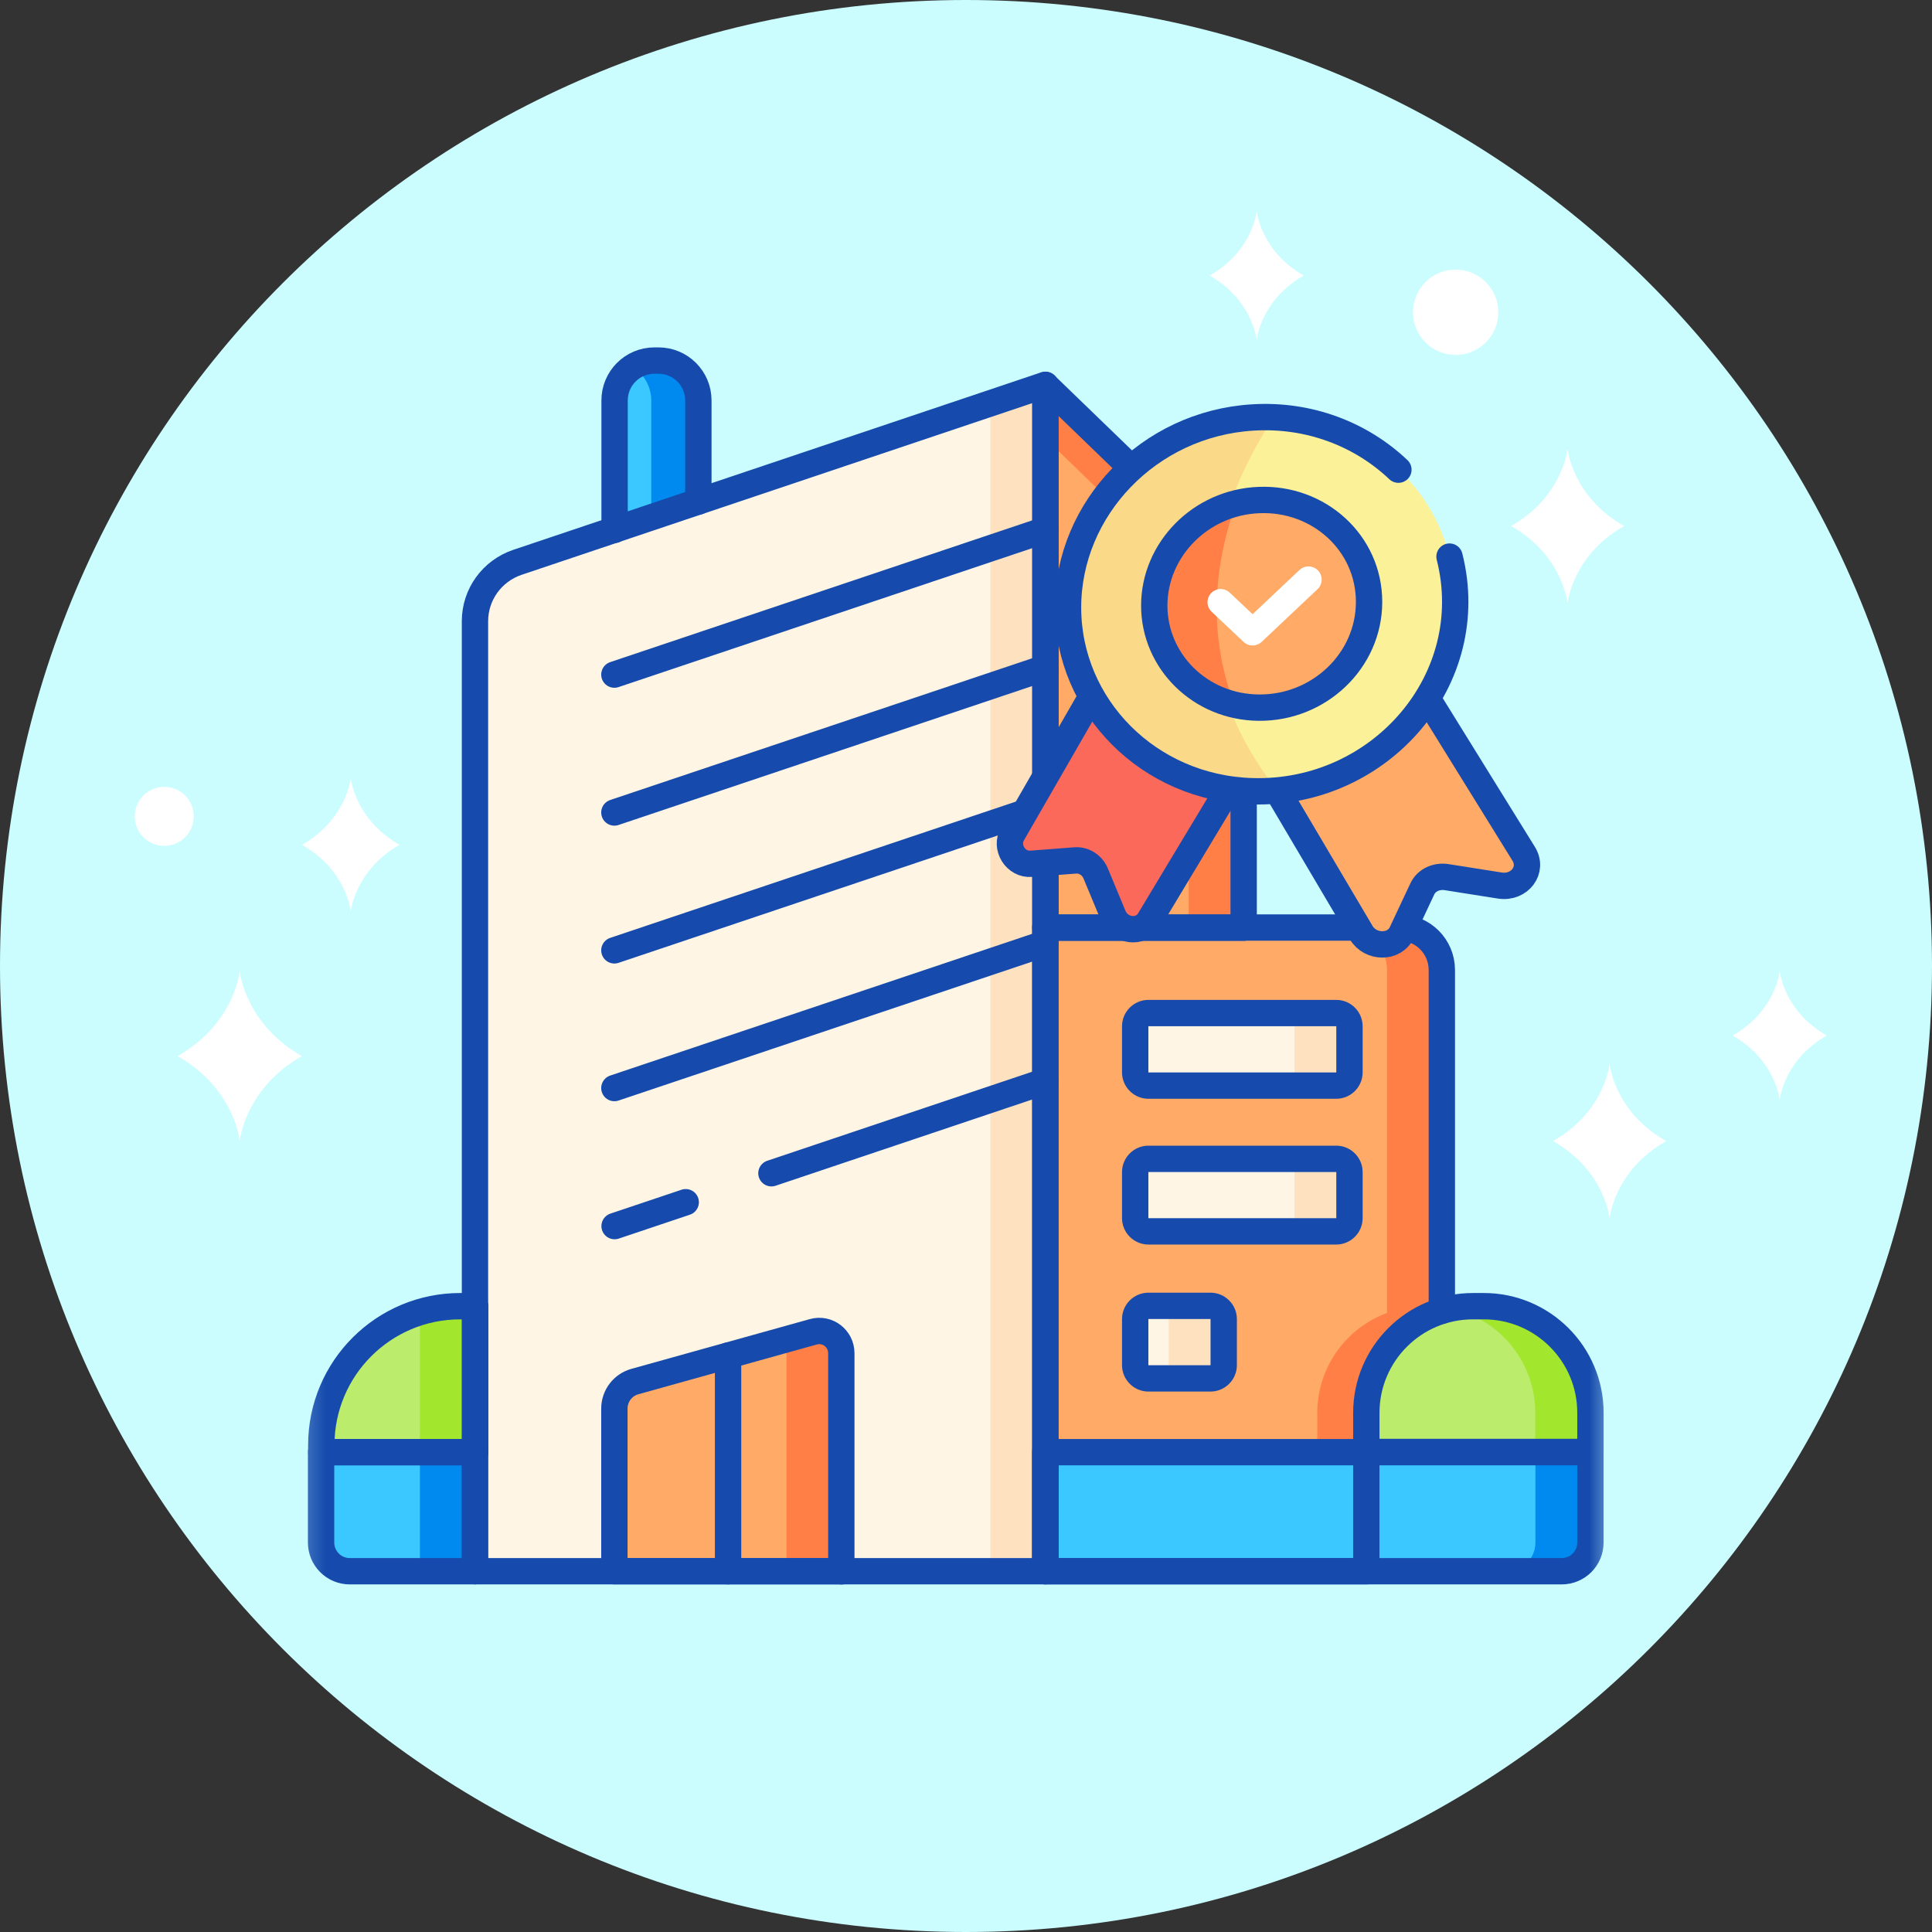 <svg width="110" height="110" viewBox="0 0 110 110" fill="none" xmlns="http://www.w3.org/2000/svg">
<rect x="0" y="0" width="110" height="110" fill="#333333" stroke="none"/>
<g clip-path="url(#clip0_35111_320093)">
<path d="M55 110C85.38 110 110 85.38 110 55C110 24.62 85.38 0 55 0C24.62 0 0 24.62 0 55C0 85.38 24.62 110 55 110Z" fill="#CBFDFF"/>
<mask id="mask0_35111_320093" style="mask-type:luminance" maskUnits="userSpaceOnUse" x="17" y="17" width="75" height="76">
<path d="M91.641 17.77H17.191V92.219H91.641V17.77Z" fill="white"/>
</mask>
<g mask="url(#mask0_35111_320093)">
<path d="M39.752 32.429H34.992V22.809C34.992 21.559 36.012 20.539 37.262 20.539H37.492C38.742 20.539 39.762 21.559 39.762 22.809V32.429H39.752Z" fill="#3BC7FF"/>
<path d="M37.481 20.539H37.251C36.801 20.539 36.381 20.669 36.031 20.899C36.661 21.299 37.081 22.009 37.081 22.809V32.429H39.751V22.809C39.751 21.559 38.731 20.539 37.481 20.539Z" fill="#0089EF"/>
<path d="M59.513 89.459H27.043V35.369C27.043 33.849 28.013 32.509 29.453 32.019L59.523 21.909V89.449L59.513 89.459Z" fill="#FFF5E4"/>
<path d="M56.383 22.979V89.469H59.513V21.919L56.383 22.969V22.979Z" fill="#FEE2C0"/>
<path d="M82.1 55.239V89.469H59.52V52.819H79.68C81.019 52.819 82.1 53.899 82.1 55.239Z" fill="#FFAA66"/>
<path d="M79.681 52.819H76.551C77.891 52.819 78.971 53.899 78.971 55.239V89.469H82.101V55.239C82.101 53.899 81.021 52.819 79.681 52.819Z" fill="#FF7F46"/>
<path d="M59.512 89.46H88.912C89.822 89.46 90.552 88.73 90.552 87.82V82.68H59.512V89.46Z" fill="#3BC7FF"/>
<path d="M82.1 74.389V82.679H75V80.449C75 77.099 77.72 74.379 81.07 74.379H81.69C81.83 74.379 81.96 74.379 82.1 74.389Z" fill="#FF7F46"/>
<path d="M87.421 82.68V87.82C87.421 88.73 86.691 89.46 85.781 89.46H88.911C89.821 89.46 90.551 88.73 90.551 87.82V82.68H87.421Z" fill="#0089EF"/>
<path d="M83.863 74.369H84.483C87.833 74.369 90.553 77.089 90.553 80.439V82.669H77.793V80.439C77.793 77.089 80.513 74.369 83.863 74.369Z" fill="#BBEC6C"/>
<path d="M84.482 74.369H83.862C83.432 74.369 83.012 74.419 82.602 74.499C85.352 75.079 87.412 77.519 87.412 80.439V82.669H90.542V80.439C90.542 77.089 87.822 74.369 84.472 74.369" fill="#A2E62E"/>
<path d="M19.921 89.46H27.041V82.68H18.281V87.82C18.281 88.73 19.011 89.46 19.921 89.46Z" fill="#3BC7FF"/>
<path d="M23.91 89.46H27.04V82.68H23.91V89.46Z" fill="#0089EF"/>
<path d="M26.193 74.369H27.053V82.679H18.293V82.279C18.293 77.909 21.833 74.369 26.203 74.369" fill="#BBEC6C"/>
<path d="M26.19 74.369C25.4 74.369 24.63 74.489 23.91 74.699V82.669H27.04V74.359H26.18L26.19 74.369Z" fill="#A2E62E"/>
<path d="M59.512 21.919L69.722 31.789C70.412 32.459 70.802 33.369 70.802 34.329V52.809H59.512V21.909V21.919Z" fill="#FFAA66"/>
<path d="M69.73 31.8L59.52 21.93V24.96L66.6 31.8C67.29 32.47 67.68 33.38 67.68 34.34V52.82H70.809V34.34C70.809 33.38 70.419 32.47 69.73 31.8Z" fill="#FF7F46"/>
<path d="M47.91 89.459H34.98V80.199C34.98 79.479 35.461 78.849 36.151 78.659L46.3 75.829C47.111 75.599 47.901 76.209 47.901 77.049V89.469L47.91 89.459Z" fill="#FFAA66"/>
<path d="M46.311 75.819L44.551 76.309C44.691 76.509 44.781 76.759 44.781 77.039V89.459H47.911V77.039C47.911 76.199 47.111 75.599 46.311 75.819Z" fill="#FF7F46"/>
<path d="M76.083 61.81H65.383C64.973 61.81 64.633 61.47 64.633 61.06V58.43C64.633 58.02 64.973 57.68 65.383 57.68H76.083C76.493 57.68 76.833 58.02 76.833 58.43V61.06C76.833 61.47 76.493 61.81 76.083 61.81Z" fill="#FFF5E4"/>
<path d="M76.083 57.69H72.953C73.363 57.69 73.703 58.029 73.703 58.44V61.069C73.703 61.48 73.363 61.819 72.953 61.819H76.083C76.493 61.819 76.833 61.48 76.833 61.069V58.44C76.833 58.029 76.493 57.69 76.083 57.69Z" fill="#FEE2C0"/>
<path d="M76.083 70.109H65.383C64.973 70.109 64.633 69.769 64.633 69.359V66.73C64.633 66.32 64.973 65.98 65.383 65.98H76.083C76.493 65.98 76.833 66.32 76.833 66.73V69.359C76.833 69.769 76.493 70.109 76.083 70.109Z" fill="#FFF5E4"/>
<path d="M76.083 65.98H72.953C73.363 65.98 73.703 66.32 73.703 66.73V69.359C73.703 69.769 73.363 70.109 72.953 70.109H76.083C76.493 70.109 76.833 69.769 76.833 69.359V66.73C76.833 66.32 76.493 65.98 76.083 65.98Z" fill="#FEE2C0"/>
<path d="M68.923 78.48H65.383C64.973 78.48 64.633 78.14 64.633 77.73V75.1C64.633 74.69 64.973 74.35 65.383 74.35H68.923C69.333 74.35 69.673 74.69 69.673 75.1V77.73C69.673 78.14 69.333 78.48 68.923 78.48Z" fill="#FFF5E4"/>
<path d="M68.923 74.359H65.793C66.203 74.359 66.543 74.699 66.543 75.109V77.739C66.543 78.149 66.203 78.489 65.793 78.489H68.923C69.333 78.489 69.673 78.149 69.673 77.739V75.109C69.673 74.699 69.333 74.359 68.923 74.359Z" fill="#FEE2C0"/>
<path d="M59.513 89.459H27.043V35.369C27.043 33.849 28.013 32.509 29.453 32.019L59.523 21.909V89.449L59.513 89.459Z" stroke="#164BAD" stroke-width="1.5" stroke-linecap="round" stroke-linejoin="round"/>
<path d="M77.792 82.68V89.46H59.512V52.81H79.672C81.012 52.81 82.092 53.89 82.092 55.23V74.63" stroke="#164BAD" stroke-width="1.5" stroke-linecap="round" stroke-linejoin="round"/>
<path d="M59.512 89.46H88.912C89.822 89.46 90.552 88.73 90.552 87.82V82.68H59.512V89.46Z" stroke="#164BAD" stroke-width="1.5" stroke-linecap="round" stroke-linejoin="round"/>
<path d="M83.863 74.369H84.483C87.833 74.369 90.553 77.089 90.553 80.439V82.669H77.793V80.439C77.793 77.089 80.513 74.369 83.863 74.369Z" stroke="#164BAD" stroke-width="1.5" stroke-linecap="round" stroke-linejoin="round"/>
<path d="M19.921 89.46H27.041V82.68H18.281V87.82C18.281 88.73 19.011 89.46 19.921 89.46Z" stroke="#164BAD" stroke-width="1.5" stroke-linecap="round" stroke-linejoin="round"/>
<path d="M26.193 74.369H27.053V82.679H18.293V82.279C18.293 77.909 21.833 74.369 26.203 74.369H26.193Z" stroke="#164BAD" stroke-width="1.5" stroke-linecap="round" stroke-linejoin="round"/>
<path d="M70.809 52.819H59.52V21.919L69.73 31.789C70.419 32.459 70.809 33.369 70.809 34.329V52.809" stroke="#164BAD" stroke-width="1.5" stroke-linecap="round" stroke-linejoin="round"/>
<path d="M34.992 30.169V22.799C34.992 21.549 36.002 20.529 37.262 20.529H37.492C38.742 20.529 39.762 21.539 39.762 22.799V28.559" stroke="#164BAD" stroke-width="1.5" stroke-linecap="round" stroke-linejoin="round"/>
<path d="M59.511 30.169L34.98 38.409" stroke="#164BAD" stroke-width="1.5" stroke-linecap="round" stroke-linejoin="round"/>
<path d="M59.511 38.02L34.98 46.26" stroke="#164BAD" stroke-width="1.5" stroke-linecap="round" stroke-linejoin="round"/>
<path d="M59.511 45.869L34.98 54.109" stroke="#164BAD" stroke-width="1.5" stroke-linecap="round" stroke-linejoin="round"/>
<path d="M59.511 53.709L34.98 61.949" stroke="#164BAD" stroke-width="1.5" stroke-linecap="round" stroke-linejoin="round"/>
<path d="M39.042 68.449L34.992 69.809" stroke="#164BAD" stroke-width="1.5" stroke-linecap="round" stroke-linejoin="round"/>
<path d="M59.512 61.56L43.922 66.8" stroke="#164BAD" stroke-width="1.5" stroke-linecap="round" stroke-linejoin="round"/>
<path d="M47.91 89.459H34.98V80.199C34.98 79.479 35.461 78.849 36.151 78.659L46.3 75.829C47.111 75.599 47.901 76.209 47.901 77.049V89.469L47.91 89.459Z" stroke="#164BAD" stroke-width="1.5" stroke-linecap="round" stroke-linejoin="round"/>
<path d="M76.083 61.81H65.383C64.973 61.81 64.633 61.47 64.633 61.06V58.43C64.633 58.02 64.973 57.68 65.383 57.68H76.083C76.493 57.68 76.833 58.02 76.833 58.43V61.06C76.833 61.47 76.493 61.81 76.083 61.81Z" stroke="#164BAD" stroke-width="1.5" stroke-linecap="round" stroke-linejoin="round"/>
<path d="M76.083 70.109H65.383C64.973 70.109 64.633 69.769 64.633 69.359V66.73C64.633 66.32 64.973 65.98 65.383 65.98H76.083C76.493 65.98 76.833 66.32 76.833 66.73V69.359C76.833 69.769 76.493 70.109 76.083 70.109Z" stroke="#164BAD" stroke-width="1.5" stroke-linecap="round" stroke-linejoin="round"/>
<path d="M68.923 78.48H65.383C64.973 78.48 64.633 78.14 64.633 77.73V75.1C64.633 74.69 64.973 74.35 65.383 74.35H68.923C69.333 74.35 69.673 74.69 69.673 75.1V77.73C69.673 78.14 69.333 78.48 68.923 78.48Z" stroke="#164BAD" stroke-width="1.5" stroke-linecap="round" stroke-linejoin="round"/>
<path d="M41.453 77.18V89.46" stroke="#164BAD" stroke-width="1.5" stroke-linecap="round" stroke-linejoin="round"/>
</g>
<path d="M63.389 52.15L62.379 49.72C62.179 49.25 61.709 48.95 61.209 48.99L58.719 49.18C57.829 49.25 57.199 48.25 57.649 47.47L64.369 35.8L72.629 40.46L65.439 52.4C64.959 53.19 63.759 53.04 63.389 52.16V52.15Z" fill="#FB695B"/>
<path d="M79.809 53.11L80.98 50.62C81.21 50.13 81.769 49.86 82.359 49.95L85.4 50.43C86.519 50.61 87.32 49.54 86.749 48.62L78.7 35.63L70.019 40.44L77.499 53.11C78.029 54.01 79.389 54.01 79.809 53.11Z" fill="#FFAA66"/>
<path d="M82.841 34.21C82.841 39.89 78.321 44.47 72.721 45C72.261 45.04 71.791 45.06 71.321 45.05C70.851 45.04 70.391 45 69.931 44.93L62.141 39.66C61.291 38.16 60.801 36.43 60.801 34.59C60.801 32.17 61.641 29.91 63.061 28.09L72.541 23.75C78.231 24.01 82.841 28.46 82.841 34.2V34.21Z" fill="#FBF198"/>
<path d="M72.719 45C72.259 45.04 71.789 45.06 71.319 45.05C65.399 44.89 60.809 40.21 60.809 34.59C60.809 28.97 65.399 24.13 71.319 23.77C71.729 23.74 72.139 23.74 72.539 23.76C70.809 26.29 65.349 35.64 72.719 45.01V45Z" fill="#FAD989"/>
<path d="M77.941 34.27C77.941 37.62 75.091 40.32 71.671 40.29C71.191 40.29 70.721 40.23 70.281 40.13C67.641 39.51 65.711 37.21 65.711 34.49C65.711 31.77 67.691 29.34 70.381 28.66C70.791 28.56 71.221 28.49 71.671 28.47C75.091 28.33 77.941 30.92 77.941 34.27Z" fill="#FFAA66"/>
<path d="M70.281 40.111C67.641 39.491 65.711 37.191 65.711 34.471C65.711 31.751 67.691 29.321 70.381 28.641C69.271 31.721 68.631 35.781 70.281 40.111Z" fill="#FF7F46"/>
<path d="M69.759 45.211L65.439 52.391C64.959 53.181 63.759 53.031 63.389 52.151L62.379 49.721C62.179 49.251 61.709 48.95 61.209 48.99L58.719 49.181C57.829 49.251 57.199 48.251 57.649 47.471L62.059 39.81" stroke="#164BAD" stroke-width="1.5" stroke-linecap="round" stroke-linejoin="round"/>
<path d="M81.361 39.91L86.751 48.61C87.321 49.53 86.521 50.59 85.401 50.42L82.361 49.94C81.771 49.85 81.211 50.12 80.981 50.61L79.811 53.1C79.391 54 78.031 53.99 77.501 53.1L72.891 45.3" stroke="#164BAD" stroke-width="1.5" stroke-linecap="round" stroke-linejoin="round"/>
<path d="M82.529 31.691C84.299 38.67 78.599 45.251 71.319 45.05C65.399 44.891 60.809 40.211 60.809 34.59C60.809 28.971 65.399 24.131 71.319 23.77C74.529 23.57 77.489 24.721 79.619 26.741" stroke="#164BAD" stroke-width="1.5" stroke-linecap="round" stroke-linejoin="round"/>
<path d="M71.679 28.47C75.099 28.33 77.949 30.92 77.949 34.27C77.949 37.62 75.099 40.32 71.679 40.29C68.349 40.27 65.719 37.66 65.719 34.48C65.719 31.3 68.349 28.6 71.679 28.47Z" stroke="#164BAD" stroke-width="1.5" stroke-linecap="round" stroke-linejoin="round"/>
<path d="M69.5 34.286L71.318 36L74.5 33" stroke="white" stroke-width="1.5" stroke-linecap="round" stroke-linejoin="round"/>
<path d="M92.471 29.95C89.511 31.62 89.251 34.35 89.251 34.35C89.251 34.35 88.991 31.62 86.031 29.95C88.991 28.28 89.251 25.55 89.251 25.55C89.251 25.55 89.511 28.28 92.471 29.95Z" fill="white"/>
<path d="M22.751 48.1C20.201 49.55 19.971 51.9 19.971 51.9C19.971 51.9 19.751 49.55 17.191 48.1C19.741 46.65 19.971 44.3 19.971 44.3C19.971 44.3 20.191 46.65 22.751 48.1Z" fill="white"/>
<path d="M17.189 60.13C13.939 61.97 13.649 64.96 13.649 64.96C13.649 64.96 13.359 61.97 10.109 60.13C13.359 58.29 13.649 55.3 13.649 55.3C13.649 55.3 13.939 58.29 17.189 60.13Z" fill="white"/>
<path d="M74.231 15.69C71.761 17.09 71.551 19.36 71.551 19.36C71.551 19.36 71.331 17.09 68.871 15.69C71.341 14.29 71.551 12.02 71.551 12.02C71.551 12.02 71.771 14.29 74.231 15.69Z" fill="white"/>
<path d="M82.879 20.21C84.219 20.21 85.309 19.12 85.309 17.78C85.309 16.44 84.219 15.35 82.879 15.35C81.539 15.35 80.449 16.44 80.449 17.78C80.449 19.12 81.539 20.21 82.879 20.21Z" fill="white"/>
<path d="M94.862 64.97C91.902 66.64 91.642 69.37 91.642 69.37C91.642 69.37 91.382 66.64 88.422 64.97C91.382 63.3 91.642 60.57 91.642 60.57C91.642 60.57 91.902 63.3 94.862 64.97Z" fill="white"/>
<path d="M104.008 58.96C101.538 60.36 101.328 62.63 101.328 62.63C101.328 62.63 101.108 60.36 98.648 58.96C101.118 57.56 101.328 55.29 101.328 55.29C101.328 55.29 101.548 57.56 104.008 58.96Z" fill="white"/>
<path d="M9.352 48.16C10.282 48.16 11.032 47.41 11.032 46.48C11.032 45.55 10.282 44.8 9.352 44.8C8.422 44.8 7.672 45.55 7.672 46.48C7.672 47.41 8.422 48.16 9.352 48.16Z" fill="white"/>
</g>
<defs>
<clipPath id="clip0_35111_320093">
<rect width="110" height="110" fill="white"/>
</clipPath>
</defs>
</svg>
